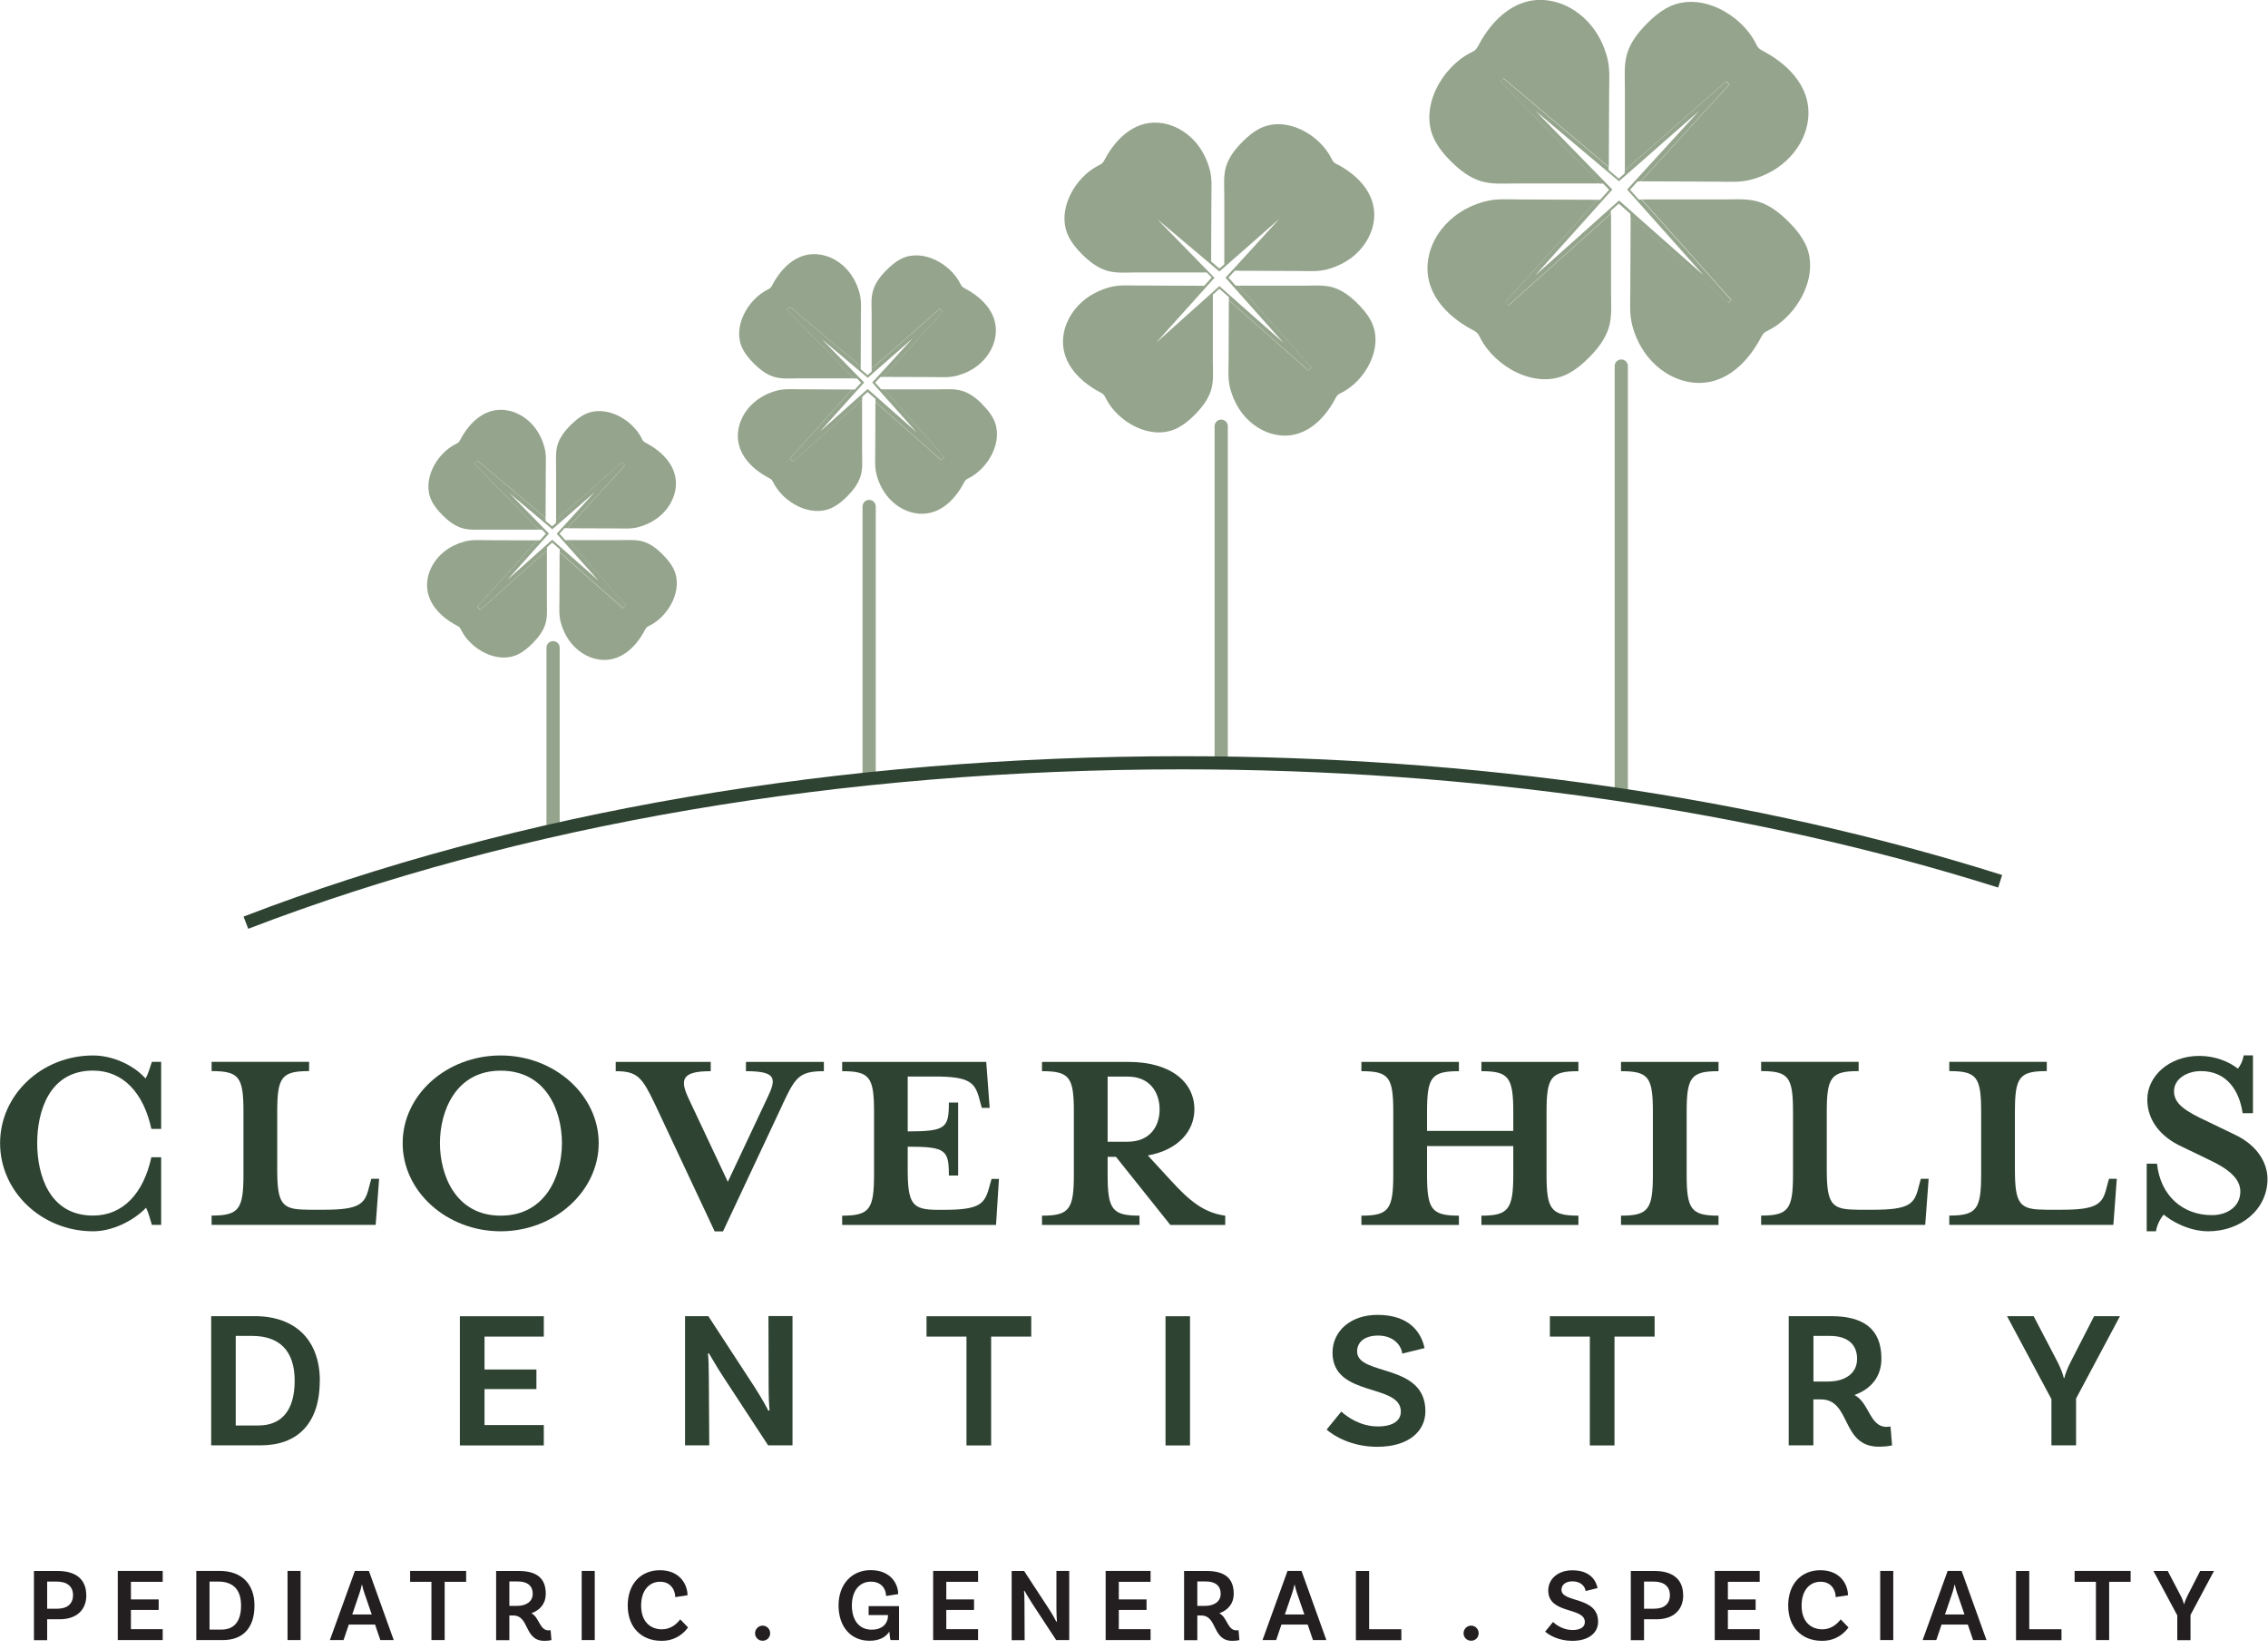 <svg xmlns="http://www.w3.org/2000/svg" width="264" height="192" viewBox="0 0 264 192" fill="none"><g id="Clover Hills Logo" clip-path="url(#clip0_5_374)"><path id="Vector" d="M101.17 90.94C100.75 90.94 100.4 90.6 100.4 90.17V58.97C100.4 58.55 100.74 58.2 101.17 58.2C101.6 58.2 101.94 58.54 101.94 58.97V90.17C101.94 90.59 101.6 90.94 101.17 90.94Z" fill="#95A48C"></path><path id="Vector_2" d="M142.15 89.57C141.73 89.57 141.38 89.23 141.38 88.8V49.62C141.38 49.2 141.72 48.85 142.15 48.85C142.58 48.85 142.92 49.19 142.92 49.62V88.8C142.92 89.22 142.58 89.57 142.15 89.57Z" fill="#95A48C"></path><path id="Vector_3" d="M188.72 92.8C188.3 92.8 187.95 92.46 187.95 92.03V42.62C187.95 42.2 188.29 41.85 188.72 41.85C189.15 41.85 189.49 42.19 189.49 42.62V92.03C189.49 92.45 189.15 92.8 188.72 92.8Z" fill="#95A48C"></path><path id="Vector_4" d="M64.38 97.37C63.96 97.37 63.61 97.03 63.61 96.6V75.41C63.61 74.99 63.95 74.64 64.38 74.64C64.81 74.64 65.15 74.98 65.15 75.41V96.6C65.15 97.02 64.81 97.37 64.38 97.37Z" fill="#95A48C"></path><g id="Group"><path id="Vector_5" d="M72.73 54.2L66.05 61.5C67.94 61.5 69.83 61.52 71.72 61.52C72.61 61.52 73.42 61.6 74.3 61.37C75.13 61.15 75.93 60.77 76.62 60.24C77.63 59.46 78.38 58.32 78.61 57.07C79.06 54.58 77.31 52.69 75.25 51.6C75.12 51.53 74.98 51.46 74.88 51.35C74.8 51.26 74.74 51.14 74.69 51.03C73.59 48.82 70.51 47.07 68.11 48.22C67.45 48.54 66.89 49.02 66.37 49.54C65.74 50.18 65.16 50.92 64.9 51.79C64.64 52.66 64.74 53.58 64.73 54.48C64.73 55.17 64.73 55.85 64.73 56.54V60.5C64.73 60.5 64.73 60.52 64.73 60.55L72.38 53.84L72.74 54.2H72.73Z" fill="#95A48C"></path><path id="Vector_6" d="M55.56 53.6L63.51 60.3C63.51 58.42 63.53 56.55 63.53 54.67C63.53 53.78 63.61 52.97 63.38 52.09C63.16 51.26 62.78 50.46 62.25 49.77C61.47 48.76 60.33 48.01 59.08 47.78C56.59 47.33 54.7 49.08 53.61 51.14C53.54 51.27 53.47 51.41 53.36 51.51C53.27 51.59 53.15 51.65 53.04 51.7C50.83 52.8 49.08 55.88 50.23 58.28C50.55 58.94 51.03 59.5 51.55 60.02C52.19 60.65 52.93 61.23 53.8 61.49C54.67 61.75 55.59 61.65 56.49 61.66C57.18 61.66 57.86 61.66 58.55 61.66H62.51C62.51 61.66 62.61 61.66 62.73 61.66L55.21 53.97L55.56 53.6Z" fill="#95A48C"></path><path id="Vector_7" d="M55.55 70.66L62.51 62.91C60.56 62.91 58.62 62.89 56.67 62.89C55.78 62.89 54.97 62.81 54.09 63.04C53.26 63.26 52.46 63.64 51.77 64.17C50.76 64.95 50.01 66.09 49.78 67.34C49.33 69.83 51.08 71.72 53.14 72.81C53.27 72.88 53.41 72.95 53.51 73.06C53.59 73.15 53.65 73.27 53.7 73.38C54.8 75.59 57.88 77.34 60.28 76.19C60.94 75.87 61.5 75.39 62.02 74.87C62.65 74.23 63.23 73.49 63.49 72.62C63.75 71.75 63.65 70.83 63.66 69.93C63.66 69.24 63.66 68.56 63.66 67.87V64.07L55.9 71.02L55.54 70.66H55.55Z" fill="#95A48C"></path><path id="Vector_8" d="M77.11 64.52C76.47 63.89 75.73 63.31 74.86 63.05C73.99 62.79 73.07 62.89 72.17 62.88C71.48 62.88 70.8 62.88 70.11 62.88H66.11L72.87 70.46L72.51 70.82L65.14 64.3C65.14 66.16 65.12 68.01 65.12 69.87C65.12 70.76 65.04 71.57 65.27 72.45C65.49 73.28 65.87 74.08 66.4 74.77C67.18 75.78 68.32 76.53 69.57 76.76C72.06 77.21 73.95 75.46 75.04 73.4C75.11 73.27 75.18 73.13 75.29 73.03C75.38 72.95 75.5 72.89 75.61 72.84C77.82 71.74 79.57 68.66 78.42 66.26C78.1 65.6 77.62 65.04 77.1 64.52H77.11Z" fill="#95A48C"></path><path id="Vector_9" d="M109.75 36.3L102.81 43.88C104.78 43.88 106.74 43.9 108.71 43.9C109.64 43.9 110.48 43.98 111.39 43.74C112.26 43.51 113.08 43.12 113.79 42.57C114.84 41.76 115.62 40.58 115.85 39.28C116.32 36.69 114.5 34.74 112.37 33.61C112.23 33.54 112.09 33.46 111.98 33.35C111.89 33.25 111.84 33.13 111.78 33.02C110.63 30.73 107.44 28.91 104.95 30.11C104.27 30.44 103.68 30.94 103.15 31.48C102.49 32.15 101.9 32.91 101.63 33.81C101.36 34.72 101.46 35.67 101.46 36.6C101.46 37.31 101.46 38.03 101.46 38.74V42.85C101.46 42.85 101.46 42.88 101.46 42.91L109.4 35.94L109.76 36.3H109.75Z" fill="#95A48C"></path><path id="Vector_10" d="M91.93 35.7L100.19 42.66C100.19 40.71 100.21 38.76 100.21 36.8C100.21 35.87 100.29 35.03 100.05 34.12C99.82 33.25 99.43 32.43 98.88 31.72C98.07 30.67 96.89 29.89 95.59 29.66C93 29.19 91.05 31.01 89.92 33.14C89.85 33.28 89.77 33.42 89.66 33.53C89.56 33.62 89.44 33.67 89.33 33.73C87.04 34.88 85.22 38.07 86.42 40.56C86.75 41.24 87.25 41.83 87.79 42.36C88.46 43.02 89.22 43.61 90.12 43.88C91.03 44.15 91.98 44.05 92.91 44.05C93.62 44.05 94.34 44.05 95.05 44.05H99.16C99.16 44.05 99.27 44.05 99.4 44.05L91.59 36.06L91.94 35.69L91.93 35.7Z" fill="#95A48C"></path><path id="Vector_11" d="M91.94 53.4L99.17 45.35C97.15 45.35 95.12 45.33 93.1 45.32C92.17 45.32 91.33 45.24 90.42 45.48C89.55 45.71 88.73 46.1 88.02 46.65C86.97 47.46 86.19 48.64 85.96 49.94C85.49 52.53 87.31 54.48 89.44 55.61C89.58 55.68 89.72 55.76 89.83 55.87C89.92 55.97 89.97 56.09 90.03 56.2C91.18 58.49 94.37 60.31 96.86 59.11C97.54 58.78 98.13 58.28 98.66 57.74C99.32 57.07 99.91 56.31 100.18 55.41C100.45 54.5 100.35 53.55 100.35 52.62C100.35 51.91 100.35 51.19 100.35 50.48V46.53L92.29 53.75L91.93 53.39L91.94 53.4Z" fill="#95A48C"></path><path id="Vector_12" d="M114.31 47.02C113.64 46.36 112.88 45.77 111.98 45.5C111.07 45.23 110.12 45.33 109.19 45.33C108.48 45.33 107.76 45.33 107.05 45.33H102.94C102.94 45.33 102.92 45.33 102.89 45.33L109.91 53.21L109.55 53.57L101.9 46.8C101.9 48.73 101.88 50.66 101.88 52.6C101.88 53.53 101.8 54.37 102.04 55.28C102.27 56.15 102.66 56.97 103.21 57.68C104.02 58.73 105.2 59.51 106.5 59.74C109.09 60.21 111.04 58.39 112.17 56.26C112.24 56.12 112.32 55.98 112.43 55.87C112.53 55.78 112.65 55.73 112.76 55.67C115.05 54.52 116.87 51.33 115.67 48.84C115.34 48.16 114.84 47.57 114.3 47.04L114.31 47.02Z" fill="#95A48C"></path><path id="Vector_13" d="M158 35.31C157.19 34.52 156.27 33.8 155.19 33.47C154.1 33.14 152.95 33.26 151.83 33.26C150.97 33.26 150.11 33.26 149.25 33.26H144.29C144.29 33.26 144.23 33.26 144.16 33.26L152.66 42.79L152.3 43.15L143.04 34.95C143.04 37.3 143.02 39.66 143.01 42.01C143.01 43.13 142.91 44.14 143.2 45.24C143.48 46.28 143.95 47.28 144.61 48.14C145.59 49.4 147.01 50.34 148.58 50.63C151.7 51.19 154.06 49 155.42 46.43C155.51 46.26 155.6 46.09 155.74 45.97C155.86 45.87 156 45.8 156.14 45.73C158.91 44.35 161.1 40.5 159.65 37.49C159.25 36.67 158.65 35.96 158 35.32V35.31Z" fill="#95A48C"></path><path id="Vector_14" d="M201.3 9.84L190.99 21.11C193.95 21.12 196.9 21.13 199.86 21.15C201.23 21.15 202.47 21.27 203.81 20.92C205.09 20.58 206.31 20.01 207.36 19.19C208.9 17.99 210.06 16.25 210.4 14.33C211.09 10.51 208.41 7.63 205.26 5.96C205.06 5.85 204.85 5.74 204.69 5.57C204.56 5.43 204.48 5.25 204.39 5.08C202.7 1.69 197.99 -0.99 194.31 0.78C193.3 1.27 192.44 2 191.65 2.8C190.68 3.79 189.8 4.91 189.4 6.24C189 7.58 189.15 8.98 189.14 10.35C189.14 11.4 189.14 12.45 189.14 13.5V19.57C189.14 19.57 189.14 19.69 189.14 19.82L200.94 9.46L201.3 9.82V9.84Z" fill="#95A48C"></path><path id="Vector_15" d="M175.01 9.11L187.27 19.44C187.28 16.51 187.29 13.57 187.31 10.64C187.31 9.27 187.43 8.03 187.08 6.69C186.74 5.41 186.17 4.19 185.35 3.14C184.15 1.6 182.41 0.44 180.49 0.1C176.67 -0.59 173.79 2.09 172.12 5.24C172.01 5.44 171.9 5.65 171.73 5.81C171.59 5.94 171.41 6.02 171.24 6.11C167.85 7.8 165.17 12.51 166.94 16.19C167.43 17.2 168.16 18.06 168.96 18.85C169.95 19.82 171.07 20.7 172.4 21.1C173.74 21.5 175.14 21.35 176.51 21.36C177.56 21.36 178.61 21.36 179.66 21.36H185.73C185.73 21.36 185.99 21.36 186.26 21.36L174.66 9.49L175.01 9.12V9.11Z" fill="#95A48C"></path><path id="Vector_16" d="M175.19 35.22L185.93 23.26C182.89 23.25 179.85 23.23 176.81 23.22C175.44 23.22 174.2 23.1 172.86 23.45C171.58 23.79 170.36 24.36 169.31 25.18C167.77 26.38 166.61 28.12 166.27 30.04C165.58 33.86 168.26 36.74 171.41 38.41C171.61 38.52 171.82 38.63 171.98 38.8C172.11 38.94 172.19 39.12 172.28 39.29C173.97 42.68 178.68 45.36 182.36 43.59C183.37 43.1 184.23 42.37 185.02 41.57C185.99 40.58 186.87 39.46 187.27 38.13C187.67 36.79 187.52 35.39 187.53 34.02C187.53 32.97 187.53 31.92 187.53 30.87V24.87L175.56 35.59L175.2 35.23L175.19 35.22Z" fill="#95A48C"></path><path id="Vector_17" d="M210.13 28.39C209.64 27.38 208.91 26.52 208.11 25.73C207.12 24.76 206 23.88 204.67 23.48C203.33 23.08 201.93 23.23 200.56 23.22C199.51 23.22 198.46 23.22 197.41 23.22H191.34C191.34 23.22 191.23 23.22 191.11 23.22L201.54 34.92L201.18 35.28L189.81 25.22C189.8 28.12 189.79 31.03 189.77 33.93C189.77 35.3 189.65 36.54 190 37.88C190.34 39.16 190.91 40.38 191.73 41.43C192.93 42.97 194.67 44.13 196.59 44.47C200.41 45.16 203.29 42.48 204.96 39.33C205.07 39.13 205.18 38.92 205.35 38.76C205.49 38.63 205.67 38.55 205.84 38.46C209.23 36.77 211.91 32.06 210.14 28.38L210.13 28.39Z" fill="#95A48C"></path><path id="Vector_18" d="M66.13 62.88C66.07 62.88 65.94 62.88 65.79 62.88L65.13 62.13L65.71 61.49C65.82 61.49 65.94 61.49 66.05 61.49L72.73 54.19L72.37 53.83L64.72 60.54C64.72 60.61 64.72 60.74 64.72 60.88L64.27 61.28L63.5 60.63C63.5 60.52 63.5 60.41 63.5 60.3L55.55 53.6L55.2 53.97L62.72 61.66C62.83 61.66 62.95 61.66 63.08 61.66L63.54 62.13L62.85 62.9C62.74 62.9 62.62 62.9 62.51 62.9L55.55 70.65L55.91 71.01L63.67 64.06V63.89C63.67 63.89 63.67 63.81 63.67 63.71L64.28 63.17L65.16 63.95C65.16 64.06 65.16 64.18 65.16 64.29L72.53 70.81L72.89 70.45L66.13 62.87V62.88ZM64.28 62.84L63.67 63.38L59.06 67.51L63.2 62.9L63.9 62.12L63.45 61.66L59.27 57.39L63.51 60.96L64.29 61.62L64.74 61.23L69.22 57.3L65.38 61.5L64.8 62.14L65.47 62.89L69.67 67.6L65.19 63.64L64.3 62.86L64.28 62.84Z" fill="#95A48C"></path><path id="Vector_19" d="M102.9 45.32C102.83 45.32 102.7 45.32 102.56 45.32L101.87 44.55L102.48 43.89C102.59 43.89 102.71 43.89 102.82 43.89L109.76 36.31L109.4 35.95L101.46 42.92C101.46 42.99 101.46 43.12 101.46 43.26L100.99 43.67L100.19 42.99C100.19 42.88 100.19 42.77 100.19 42.66L91.93 35.7L91.58 36.07L99.39 44.06C99.5 44.06 99.62 44.06 99.75 44.06L100.23 44.55L99.51 45.35C99.4 45.35 99.28 45.35 99.17 45.35L91.94 53.4L92.3 53.76L100.36 46.54V46.38C100.36 46.38 100.36 46.3 100.36 46.2L100.99 45.64L101.91 46.45C101.91 46.56 101.91 46.68 101.91 46.79L109.56 53.56L109.92 53.2L102.9 45.32ZM100.99 45.29L100.36 45.85L95.45 50.25L99.86 45.34L100.59 44.53L100.12 44.05L95.65 39.48L100.2 43.31L101.01 43.99L101.47 43.58L106.24 39.39L102.14 43.87L101.53 44.53L102.22 45.31L106.68 50.31L101.92 46.1L101 45.29H100.99Z" fill="#95A48C"></path><path id="Vector_20" d="M155.67 19.15C155.5 19.06 155.33 18.97 155.21 18.83C155.11 18.71 155.04 18.57 154.97 18.43C153.59 15.66 149.74 13.47 146.73 14.92C145.91 15.32 145.2 15.92 144.56 16.57C143.77 17.38 143.05 18.3 142.72 19.38C142.39 20.47 142.51 21.62 142.51 22.74C142.51 23.6 142.51 24.46 142.51 25.32V30.28C142.51 30.28 142.51 30.35 142.51 30.43C142.51 30.52 142.51 30.64 142.51 30.77L141.95 31.26L140.98 30.44C140.98 30.33 140.98 30.22 140.98 30.11C140.98 27.73 141 25.36 141.01 22.98C141.01 21.86 141.11 20.85 140.82 19.75C140.54 18.71 140.07 17.71 139.41 16.85C138.43 15.59 137.01 14.65 135.44 14.36C132.32 13.8 129.96 15.99 128.6 18.56C128.51 18.73 128.42 18.9 128.28 19.02C128.16 19.12 128.02 19.19 127.88 19.26C125.11 20.64 122.92 24.49 124.37 27.5C124.77 28.32 125.37 29.03 126.02 29.67C126.83 30.46 127.75 31.18 128.83 31.51C129.92 31.84 131.07 31.72 132.19 31.72C133.05 31.72 133.91 31.72 134.77 31.72H139.73C139.73 31.72 139.91 31.72 140.1 31.72C140.21 31.72 140.34 31.72 140.46 31.72L141.04 32.31L140.17 33.27C140.06 33.27 139.94 33.27 139.83 33.27C137.37 33.26 134.9 33.25 132.44 33.24C131.32 33.24 130.31 33.14 129.21 33.43C128.17 33.71 127.17 34.18 126.31 34.84C125.05 35.82 124.11 37.24 123.82 38.81C123.26 41.93 125.45 44.29 128.02 45.65C128.19 45.74 128.36 45.83 128.48 45.97C128.58 46.09 128.65 46.23 128.72 46.37C130.1 49.14 133.95 51.33 136.96 49.88C137.78 49.48 138.49 48.88 139.13 48.23C139.92 47.42 140.64 46.5 140.97 45.42C141.3 44.33 141.18 43.18 141.18 42.06C141.18 41.2 141.18 40.34 141.18 39.48V34.52C141.18 34.52 141.18 34.42 141.18 34.3L141.94 33.62L143.05 34.6C143.05 34.71 143.05 34.83 143.05 34.94L152.31 43.14L152.67 42.78L144.17 33.25C144.08 33.25 143.96 33.25 143.83 33.25L143 32.32L143.73 31.52C143.84 31.52 143.96 31.52 144.07 31.52C146.47 31.52 148.86 31.54 151.26 31.55C152.38 31.55 153.39 31.65 154.49 31.36C155.53 31.08 156.53 30.61 157.39 29.95C158.65 28.97 159.59 27.55 159.88 25.98C160.44 22.86 158.25 20.5 155.68 19.14L155.67 19.15ZM143.38 31.53L142.65 32.33L143.48 33.27L149.42 39.93L143.05 34.29L141.94 33.31L141.18 33.99L134.57 39.91L140.5 33.31L141.37 32.34L140.8 31.76L134.69 25.5L140.97 30.79L141.94 31.61L142.5 31.12L148.94 25.46L143.38 31.54V31.53Z" fill="#95A48C"></path><path id="Vector_21" d="M191.1 23.23C191 23.23 190.89 23.23 190.76 23.23L189.74 22.09L190.63 21.11C190.74 21.11 190.86 21.11 190.97 21.11L201.28 9.84L200.92 9.48L189.12 19.84C189.12 19.94 189.12 20.06 189.12 20.18L188.43 20.79L187.25 19.79C187.25 19.68 187.25 19.57 187.25 19.46L174.99 9.13L174.64 9.5L186.24 21.37C186.36 21.37 186.48 21.37 186.6 21.37L187.31 22.09L186.25 23.27C186.14 23.27 186.02 23.27 185.91 23.27L175.17 35.23L175.53 35.59L187.5 24.87V24.8C187.5 24.8 187.5 24.68 187.5 24.53L188.43 23.7L189.78 24.9C189.78 25.01 189.78 25.13 189.78 25.24L201.15 35.3L201.51 34.94L191.08 23.24L191.1 23.23ZM188.45 23.35L187.52 24.18L178.69 32.08L186.61 23.26L187.68 22.07L186.98 21.35L178.71 12.89L187.26 20.1L188.45 21.1L189.14 20.5L197.77 12.92L190.29 21.09L189.4 22.07L190.42 23.21L198.29 32.04L189.81 24.53L188.45 23.33V23.35Z" fill="#95A48C"></path></g><path id="Vector_22" d="M28.9 108.14L28.35 106.71C60.07 94.5 97.86 88.04 137.62 88.04C171.42 88.04 204.42 92.82 233.05 101.87L232.59 103.33C204.1 94.33 171.26 89.57 137.62 89.57C98.04 89.57 60.45 95.99 28.9 108.13V108.14Z" fill="#2E4332"></path><g id="Group_2"><path id="Vector_23" d="M17.68 142.61C17.45 141.81 17.22 141.01 17 140.61C15.52 142.15 13.07 143.35 10.84 143.35C4.85 143.35 0.01 138.73 0.01 133.09C0.01 127.45 4.86 122.88 10.84 122.88C13.06 122.88 15.52 123.96 16.94 125.56C17.23 125.1 17.45 124.31 17.68 123.62H18.76V131.43H17.62C16.71 127.21 14.31 124.64 10.83 124.64C5.7 124.64 4.33 129.43 4.33 133.08C4.33 136.73 5.7 141.52 10.83 141.52C14.31 141.52 16.7 138.95 17.62 134.73H18.76V142.6H17.68V142.61Z" fill="#2E4332"></path><path id="Vector_24" d="M35.75 140.84H37.75C41.86 140.84 42.48 140.16 42.94 138.27L43.22 137.24H44.13L43.73 142.6H24.63V141.52C27.82 141.52 28.34 140.78 28.34 136.73V129.43C28.34 125.38 27.83 124.7 24.63 124.7V123.62H35.98V124.7C32.79 124.7 32.27 125.38 32.27 129.43V136.1C32.27 140.15 32.78 140.83 35.75 140.83V140.84Z" fill="#2E4332"></path><path id="Vector_25" d="M58.28 143.35C52.01 143.35 46.87 138.73 46.87 133.09C46.87 127.45 52 122.88 58.28 122.88C64.56 122.88 69.69 127.5 69.69 133.09C69.69 138.68 64.56 143.35 58.28 143.35ZM58.28 124.65C53.03 124.65 51.21 129.38 51.21 133.09C51.21 136.8 53.03 141.53 58.28 141.53C63.53 141.53 65.41 136.85 65.41 133.09C65.41 129.33 63.59 124.65 58.28 124.65Z" fill="#2E4332"></path><path id="Vector_26" d="M91.12 128.53L84.16 143.36H83.19L76.23 128.53C74.75 125.45 74.23 124.71 71.67 124.71V123.63H82.73V124.71C79.42 124.71 79.08 125.62 80.16 127.9L84.72 137.59L89.28 127.9C90.42 125.56 90.42 124.71 86.83 124.71V123.63H95.9V124.71C93.05 124.71 92.59 125.39 91.11 128.53H91.12Z" fill="#2E4332"></path><path id="Vector_27" d="M115.19 128.98H114.28L113.99 127.9C113.48 126.02 112.85 125.33 108.8 125.33H105.66V131.72C110.11 131.72 110.45 131.32 110.45 128.36H111.53V136.86H110.45C110.45 133.89 110.11 133.5 105.66 133.5V136.12C105.66 140.17 106.17 140.85 109.14 140.85H109.94C113.99 140.85 114.62 140.17 115.13 138.28L115.42 137.25H116.28L115.94 142.61H98.03V141.53C101.22 141.53 101.74 140.79 101.74 136.74V129.44C101.74 125.39 101.23 124.71 98.03 124.71V123.63H114.8L115.2 128.99L115.19 128.98Z" fill="#2E4332"></path><path id="Vector_28" d="M128.93 134.69V136.74C128.93 140.79 129.44 141.53 132.64 141.53V142.61H121.29V141.53C124.48 141.53 125 140.79 125 136.74V129.44C125 125.39 124.49 124.71 121.29 124.71V123.63H131.33C136.35 123.63 139.03 126.02 139.03 129.16C139.03 131.67 137.15 133.89 133.61 134.52L136.23 137.37C138.51 139.88 140.16 141.19 142.62 141.53V142.61H136.23L129.9 134.68H128.93V134.69ZM131.27 125.34H128.93V132.92H131.27C133.84 132.92 134.98 131.15 134.98 129.16C134.98 127.17 133.84 125.34 131.27 125.34Z" fill="#2E4332"></path><path id="Vector_29" d="M166.11 136.74C166.11 140.79 166.62 141.53 169.82 141.53V142.61H158.47V141.53C161.66 141.53 162.18 140.79 162.18 136.74V129.44C162.18 125.39 161.67 124.71 158.47 124.71V123.63H169.82V124.71C166.63 124.71 166.11 125.39 166.11 129.44V131.66H176.15V129.44C176.15 125.39 175.58 124.71 172.44 124.71V123.63H183.73V124.71C180.54 124.71 180.02 125.39 180.02 129.44V136.74C180.02 140.79 180.53 141.53 183.73 141.53V142.61H172.44V141.53C175.58 141.53 176.15 140.79 176.15 136.74V133.43H166.11V136.74Z" fill="#2E4332"></path><path id="Vector_30" d="M188.69 142.61V141.53C191.88 141.53 192.4 140.79 192.4 136.74V129.44C192.4 125.39 191.89 124.71 188.69 124.71V123.63H200.04V124.71C196.85 124.71 196.33 125.39 196.33 129.44V136.74C196.33 140.79 196.84 141.53 200.04 141.53V142.61H188.69Z" fill="#2E4332"></path><path id="Vector_31" d="M216.12 140.84H218.12C222.23 140.84 222.85 140.16 223.31 138.27L223.59 137.24H224.5L224.1 142.6H205V141.52C208.19 141.52 208.71 140.78 208.71 136.73V129.43C208.71 125.38 208.2 124.7 205 124.7V123.62H216.35V124.7C213.16 124.7 212.64 125.38 212.64 129.43V136.1C212.64 140.15 213.15 140.83 216.12 140.83V140.84Z" fill="#2E4332"></path><path id="Vector_32" d="M238.02 140.84H240.02C244.13 140.84 244.75 140.16 245.21 138.27L245.49 137.24H246.4L246 142.6H226.9V141.52C230.09 141.52 230.61 140.78 230.61 136.73V129.43C230.61 125.38 230.1 124.7 226.9 124.7V123.62H238.25V124.7C235.06 124.7 234.54 125.38 234.54 129.43V136.1C234.54 140.15 235.05 140.83 238.02 140.83V140.84Z" fill="#2E4332"></path><path id="Vector_33" d="M257.06 143.35C254.78 143.35 252.73 142.15 251.87 141.41C251.58 141.69 251.07 142.55 250.96 143.35H249.88V135.48H251.08C251.48 139.24 254.1 141.47 257.47 141.47C259.29 141.47 260.78 140.44 260.78 138.73C260.78 137.25 259.47 136.11 257.13 135.02L253.94 133.48C251.6 132.4 249.95 130.51 249.95 128.01C249.95 125.27 252.52 122.93 255.99 122.93C257.87 122.93 259.47 123.61 260.49 124.41C260.72 124.18 261.06 123.55 261.17 122.87H262.25V129.6H261.05C260.65 126.92 259.17 124.7 256.2 124.7C254.55 124.7 253.06 125.61 253.06 127.04C253.06 128.47 254.26 129.32 256.99 130.58L260.18 132.12C262.92 133.43 263.94 135.54 263.94 137.25C263.94 140.84 260.8 143.35 257.04 143.35H257.06Z" fill="#2E4332"></path></g><g id="Group_3"><path id="Vector_34" d="M37.22 160.75C37.22 165.76 34.6 168.27 30.34 168.27H24.58V153.23H29.64C34.51 153.23 37.23 156.15 37.23 160.75H37.22ZM34.3 160.75C34.3 157.24 32.52 155.53 29.33 155.53H27.44V165.96H30.06C32.59 165.96 34.3 164.43 34.3 160.74V160.75Z" fill="#2E4332"></path><path id="Vector_35" d="M56.4 155.61V159.44H62.44V161.72H56.4V165.91H63.3V168.28H53.53V153.24H63.3V155.61H56.4Z" fill="#2E4332"></path><path id="Vector_36" d="M92.23 168.27H89.41L84.22 160.34C83.6 159.41 82.81 158.04 82.51 157.54L82.4 157.61C82.47 157.93 82.51 159.11 82.51 160.32L82.56 168.27H79.74V153.23H82.45L87.8 161.43C88.62 162.71 89.24 163.82 89.44 164.25L89.58 164.18C89.53 163.79 89.47 162.65 89.47 161.4L89.45 153.22H92.25V168.26L92.23 168.27Z" fill="#2E4332"></path><path id="Vector_37" d="M112.5 155.61H107.85V153.24H120.04V155.61H115.37V168.28H112.5V155.61Z" fill="#2E4332"></path><path id="Vector_38" d="M135.67 153.24H138.52V168.28H135.67V153.24Z" fill="#2E4332"></path><path id="Vector_39" d="M160.41 155.49C158.91 155.49 157.97 156.2 157.97 157.34C157.97 160.23 165.92 158.66 165.92 164.29C165.92 166.66 163.94 168.44 160.32 168.44C157.34 168.44 155.29 167.19 154.42 166.44L156.13 164.34C156.79 164.93 158.32 166.07 160.39 166.07C162.12 166.07 163.06 165.41 163.06 164.34C163.06 161.01 155.11 162.72 155.11 157.48C155.11 154.97 157.21 153.08 160.35 153.08C164.38 153.08 165.52 155.49 165.82 156.95L163.22 157.59C163.15 156.77 162.33 155.49 160.42 155.49H160.41Z" fill="#2E4332"></path><path id="Vector_40" d="M185.06 155.61H180.41V153.24H192.6V155.61H187.93V168.28H185.06V155.61Z" fill="#2E4332"></path><path id="Vector_41" d="M220.25 168.27C220.25 168.27 219.66 168.43 218.72 168.43C214.25 168.43 215.51 162.92 211.95 162.92H211.08V168.27H208.21V153.23H213.15C216.93 153.23 219 154.73 219 158.17C219 160.27 217.82 161.7 215.86 162.41C217.59 163.28 217.61 166.12 219.6 166.12C219.85 166.12 220.06 166.07 220.06 166.07L220.24 168.26L220.25 168.27ZM212.78 160.84C214.76 160.84 216.17 159.91 216.17 158.2C216.17 156.49 215.03 155.53 213 155.53H211.09V160.84H212.78Z" fill="#2E4332"></path><path id="Vector_42" d="M241.66 162.8V168.27H238.79V162.89L233.62 153.23H236.72L239.5 158.56C239.86 159.27 240.16 160.04 240.23 160.43H240.3C240.37 160.04 240.66 159.27 241.03 158.56L243.76 153.23H246.77L241.67 162.8H241.66Z" fill="#2E4332"></path></g><g id="Group_4"><path id="Vector_43" d="M10.05 185.7C10.05 187.55 8.79 188.52 6.94 188.52H5.49V190.95H3.95V182.9H6.74C8.81 182.9 10.04 183.86 10.04 185.7H10.05ZM8.5 185.7C8.5 184.72 7.84 184.13 6.6 184.13H5.49V187.29H6.66C7.83 187.29 8.5 186.73 8.5 185.7Z" fill="#231F20"></path><path id="Vector_44" d="M15.24 184.16V186.21H18.47V187.43H15.24V189.67H18.94V190.94H13.71V182.89H18.94V184.16H15.24Z" fill="#231F20"></path><path id="Vector_45" d="M29.62 186.92C29.62 189.6 28.22 190.94 25.94 190.94H22.85V182.89H25.56C28.17 182.89 29.62 184.45 29.62 186.91V186.92ZM28.06 186.92C28.06 185.04 27.11 184.13 25.4 184.13H24.39V189.72H25.79C27.14 189.72 28.06 188.9 28.06 186.93V186.92Z" fill="#231F20"></path><path id="Vector_46" d="M33.47 182.89H34.99V190.94H33.47V182.89Z" fill="#231F20"></path><path id="Vector_47" d="M43.67 189.14H40.6L39.99 190.94H38.4L41.31 182.89H42.94L45.83 190.94H44.27L43.66 189.14H43.67ZM43.27 187.96L42.39 185.4C42.3 185.16 42.22 184.81 42.15 184.51H42.11C42.05 184.82 41.95 185.16 41.87 185.41L41 187.96H43.27Z" fill="#231F20"></path><path id="Vector_48" d="M50.23 184.16H47.74V182.89H54.26V184.16H51.76V190.94H50.22V184.16H50.23Z" fill="#231F20"></path><path id="Vector_49" d="M64.19 190.94C64.19 190.94 63.87 191.03 63.37 191.03C60.98 191.03 61.65 188.08 59.75 188.08H59.29V190.95H57.75V182.9H60.4C62.42 182.9 63.53 183.7 63.53 185.55C63.53 186.67 62.9 187.44 61.85 187.82C62.78 188.28 62.79 189.81 63.85 189.81C63.98 189.81 64.09 189.79 64.09 189.79L64.19 190.96V190.94ZM60.19 186.96C61.25 186.96 62.01 186.46 62.01 185.55C62.01 184.64 61.4 184.12 60.31 184.12H59.29V186.96H60.19Z" fill="#231F20"></path><path id="Vector_50" d="M67.71 182.89H69.23V190.94H67.71V182.89Z" fill="#231F20"></path><path id="Vector_51" d="M80.04 185.72L78.6 185.94C78.6 185.18 78.12 184.15 76.84 184.15C75.56 184.15 74.63 185.17 74.63 186.92C74.63 188.9 75.8 189.69 77.06 189.69C78.1 189.69 78.82 189.02 79.18 188.53L80.09 189.47C79.76 189.93 78.81 191.03 77.02 191.03C74.67 191.03 73.07 189.48 73.07 186.92C73.07 184.36 74.63 182.81 76.81 182.81C79.18 182.81 80.02 184.51 80.03 185.72H80.04Z" fill="#231F20"></path><path id="Vector_52" d="M88.77 189.26C89.26 189.26 89.65 189.66 89.65 190.15C89.65 190.64 89.26 191.02 88.77 191.02C88.28 191.02 87.89 190.63 87.89 190.15C87.89 189.67 88.28 189.26 88.77 189.26Z" fill="#231F20"></path><path id="Vector_53" d="M104.66 190.94H103.65C103.63 190.84 103.56 190.49 103.52 189.96C103.06 190.66 102.28 191.02 101.21 191.02C99.05 191.02 97.61 189.4 97.61 186.91C97.61 184.42 99.17 182.8 101.34 182.8C103.71 182.8 104.55 184.42 104.55 185.59L103.14 185.81C103.14 185.05 102.65 184.14 101.37 184.14C100.09 184.14 99.16 185.15 99.16 186.91C99.16 188.67 100.04 189.73 101.46 189.73C102.73 189.73 103.37 189.01 103.37 188.03H101.11V186.99H104.65V190.93L104.66 190.94Z" fill="#231F20"></path><path id="Vector_54" d="M110.15 184.16V186.21H113.38V187.43H110.15V189.67H113.85V190.94H108.62V182.89H113.85V184.16H110.15Z" fill="#231F20"></path><path id="Vector_55" d="M124.45 190.94H122.94L120.16 186.7C119.83 186.2 119.4 185.47 119.25 185.2L119.19 185.24C119.23 185.41 119.25 186.04 119.25 186.69L119.27 190.95H117.76V182.9H119.21L122.08 187.29C122.52 187.97 122.85 188.57 122.96 188.8L123.03 188.76C123.01 188.55 122.97 187.94 122.97 187.27V182.89H124.46V190.94H124.45Z" fill="#231F20"></path><path id="Vector_56" d="M130.23 184.16V186.21H133.46V187.43H130.23V189.67H133.93V190.94H128.7V182.89H133.93V184.16H130.23Z" fill="#231F20"></path><path id="Vector_57" d="M144.27 190.94C144.27 190.94 143.95 191.03 143.45 191.03C141.06 191.03 141.73 188.08 139.83 188.08H139.37V190.95H137.83V182.9H140.48C142.5 182.9 143.61 183.7 143.61 185.55C143.61 186.67 142.98 187.44 141.93 187.82C142.86 188.28 142.87 189.81 143.93 189.81C144.06 189.81 144.17 189.79 144.17 189.79L144.27 190.96V190.94ZM140.27 186.96C141.33 186.96 142.09 186.46 142.09 185.55C142.09 184.64 141.48 184.12 140.39 184.12H139.37V186.96H140.27Z" fill="#231F20"></path><path id="Vector_58" d="M152.23 189.14H149.16L148.55 190.94H146.96L149.87 182.89H151.5L154.39 190.94H152.83L152.22 189.14H152.23ZM151.83 187.96L150.95 185.4C150.86 185.16 150.78 184.81 150.71 184.51H150.67C150.61 184.82 150.51 185.16 150.43 185.41L149.56 187.96H151.83Z" fill="#231F20"></path><path id="Vector_59" d="M163.12 189.68V190.95H157.83V182.9H159.37V189.68H163.13H163.12Z" fill="#231F20"></path><path id="Vector_60" d="M171.24 189.26C171.73 189.26 172.12 189.66 172.12 190.15C172.12 190.64 171.73 191.02 171.24 191.02C170.75 191.02 170.36 190.63 170.36 190.15C170.36 189.67 170.75 189.26 171.24 189.26Z" fill="#231F20"></path><path id="Vector_61" d="M183.07 184.1C182.27 184.1 181.76 184.48 181.76 185.09C181.76 186.64 186.02 185.8 186.02 188.81C186.02 190.08 184.96 191.03 183.02 191.03C181.42 191.03 180.32 190.36 179.86 189.96L180.77 188.84C181.12 189.16 181.94 189.77 183.05 189.77C183.98 189.77 184.48 189.42 184.48 188.84C184.48 187.06 180.22 187.97 180.22 185.17C180.22 183.83 181.34 182.82 183.03 182.82C185.19 182.82 185.8 184.11 185.96 184.89L184.57 185.23C184.53 184.79 184.09 184.11 183.07 184.11V184.1Z" fill="#231F20"></path><path id="Vector_62" d="M195.93 185.7C195.93 187.55 194.67 188.52 192.82 188.52H191.37V190.95H189.83V182.9H192.62C194.69 182.9 195.92 183.86 195.92 185.7H195.93ZM194.38 185.7C194.38 184.72 193.72 184.13 192.48 184.13H191.37V187.29H192.54C193.71 187.29 194.38 186.73 194.38 185.7Z" fill="#231F20"></path><path id="Vector_63" d="M201.13 184.16V186.21H204.36V187.43H201.13V189.67H204.83V190.94H199.6V182.89H204.83V184.16H201.13Z" fill="#231F20"></path><path id="Vector_64" d="M215.12 185.72L213.68 185.94C213.68 185.18 213.2 184.15 211.92 184.15C210.64 184.15 209.71 185.17 209.71 186.92C209.71 188.9 210.88 189.69 212.14 189.69C213.18 189.69 213.9 189.02 214.26 188.53L215.17 189.47C214.84 189.93 213.89 191.03 212.1 191.03C209.75 191.03 208.15 189.48 208.15 186.92C208.15 184.36 209.71 182.81 211.89 182.81C214.26 182.81 215.1 184.51 215.11 185.72H215.12Z" fill="#231F20"></path><path id="Vector_65" d="M218.86 182.89H220.38V190.94H218.86V182.89Z" fill="#231F20"></path><path id="Vector_66" d="M229.07 189.14H226L225.39 190.94H223.8L226.71 182.89H228.34L231.23 190.94H229.67L229.06 189.14H229.07ZM228.67 187.96L227.79 185.4C227.7 185.16 227.62 184.81 227.55 184.51H227.51C227.45 184.82 227.35 185.16 227.27 185.41L226.4 187.96H228.67Z" fill="#231F20"></path><path id="Vector_67" d="M239.96 189.68V190.95H234.67V182.9H236.21V189.68H239.97H239.96Z" fill="#231F20"></path><path id="Vector_68" d="M243.98 184.16H241.49V182.89H248.01V184.16H245.51V190.94H243.97V184.16H243.98Z" fill="#231F20"></path><path id="Vector_69" d="M254.98 188.02V190.95H253.44V188.07L250.67 182.9H252.33L253.82 185.75C254.02 186.13 254.17 186.54 254.21 186.75H254.25C254.29 186.54 254.45 186.13 254.64 185.75L256.1 182.9H257.71L254.98 188.02Z" fill="#231F20"></path></g></g><defs><clipPath id="clip0_5_374"><rect width="263.96" height="191.03" fill="white"></rect></clipPath></defs></svg>